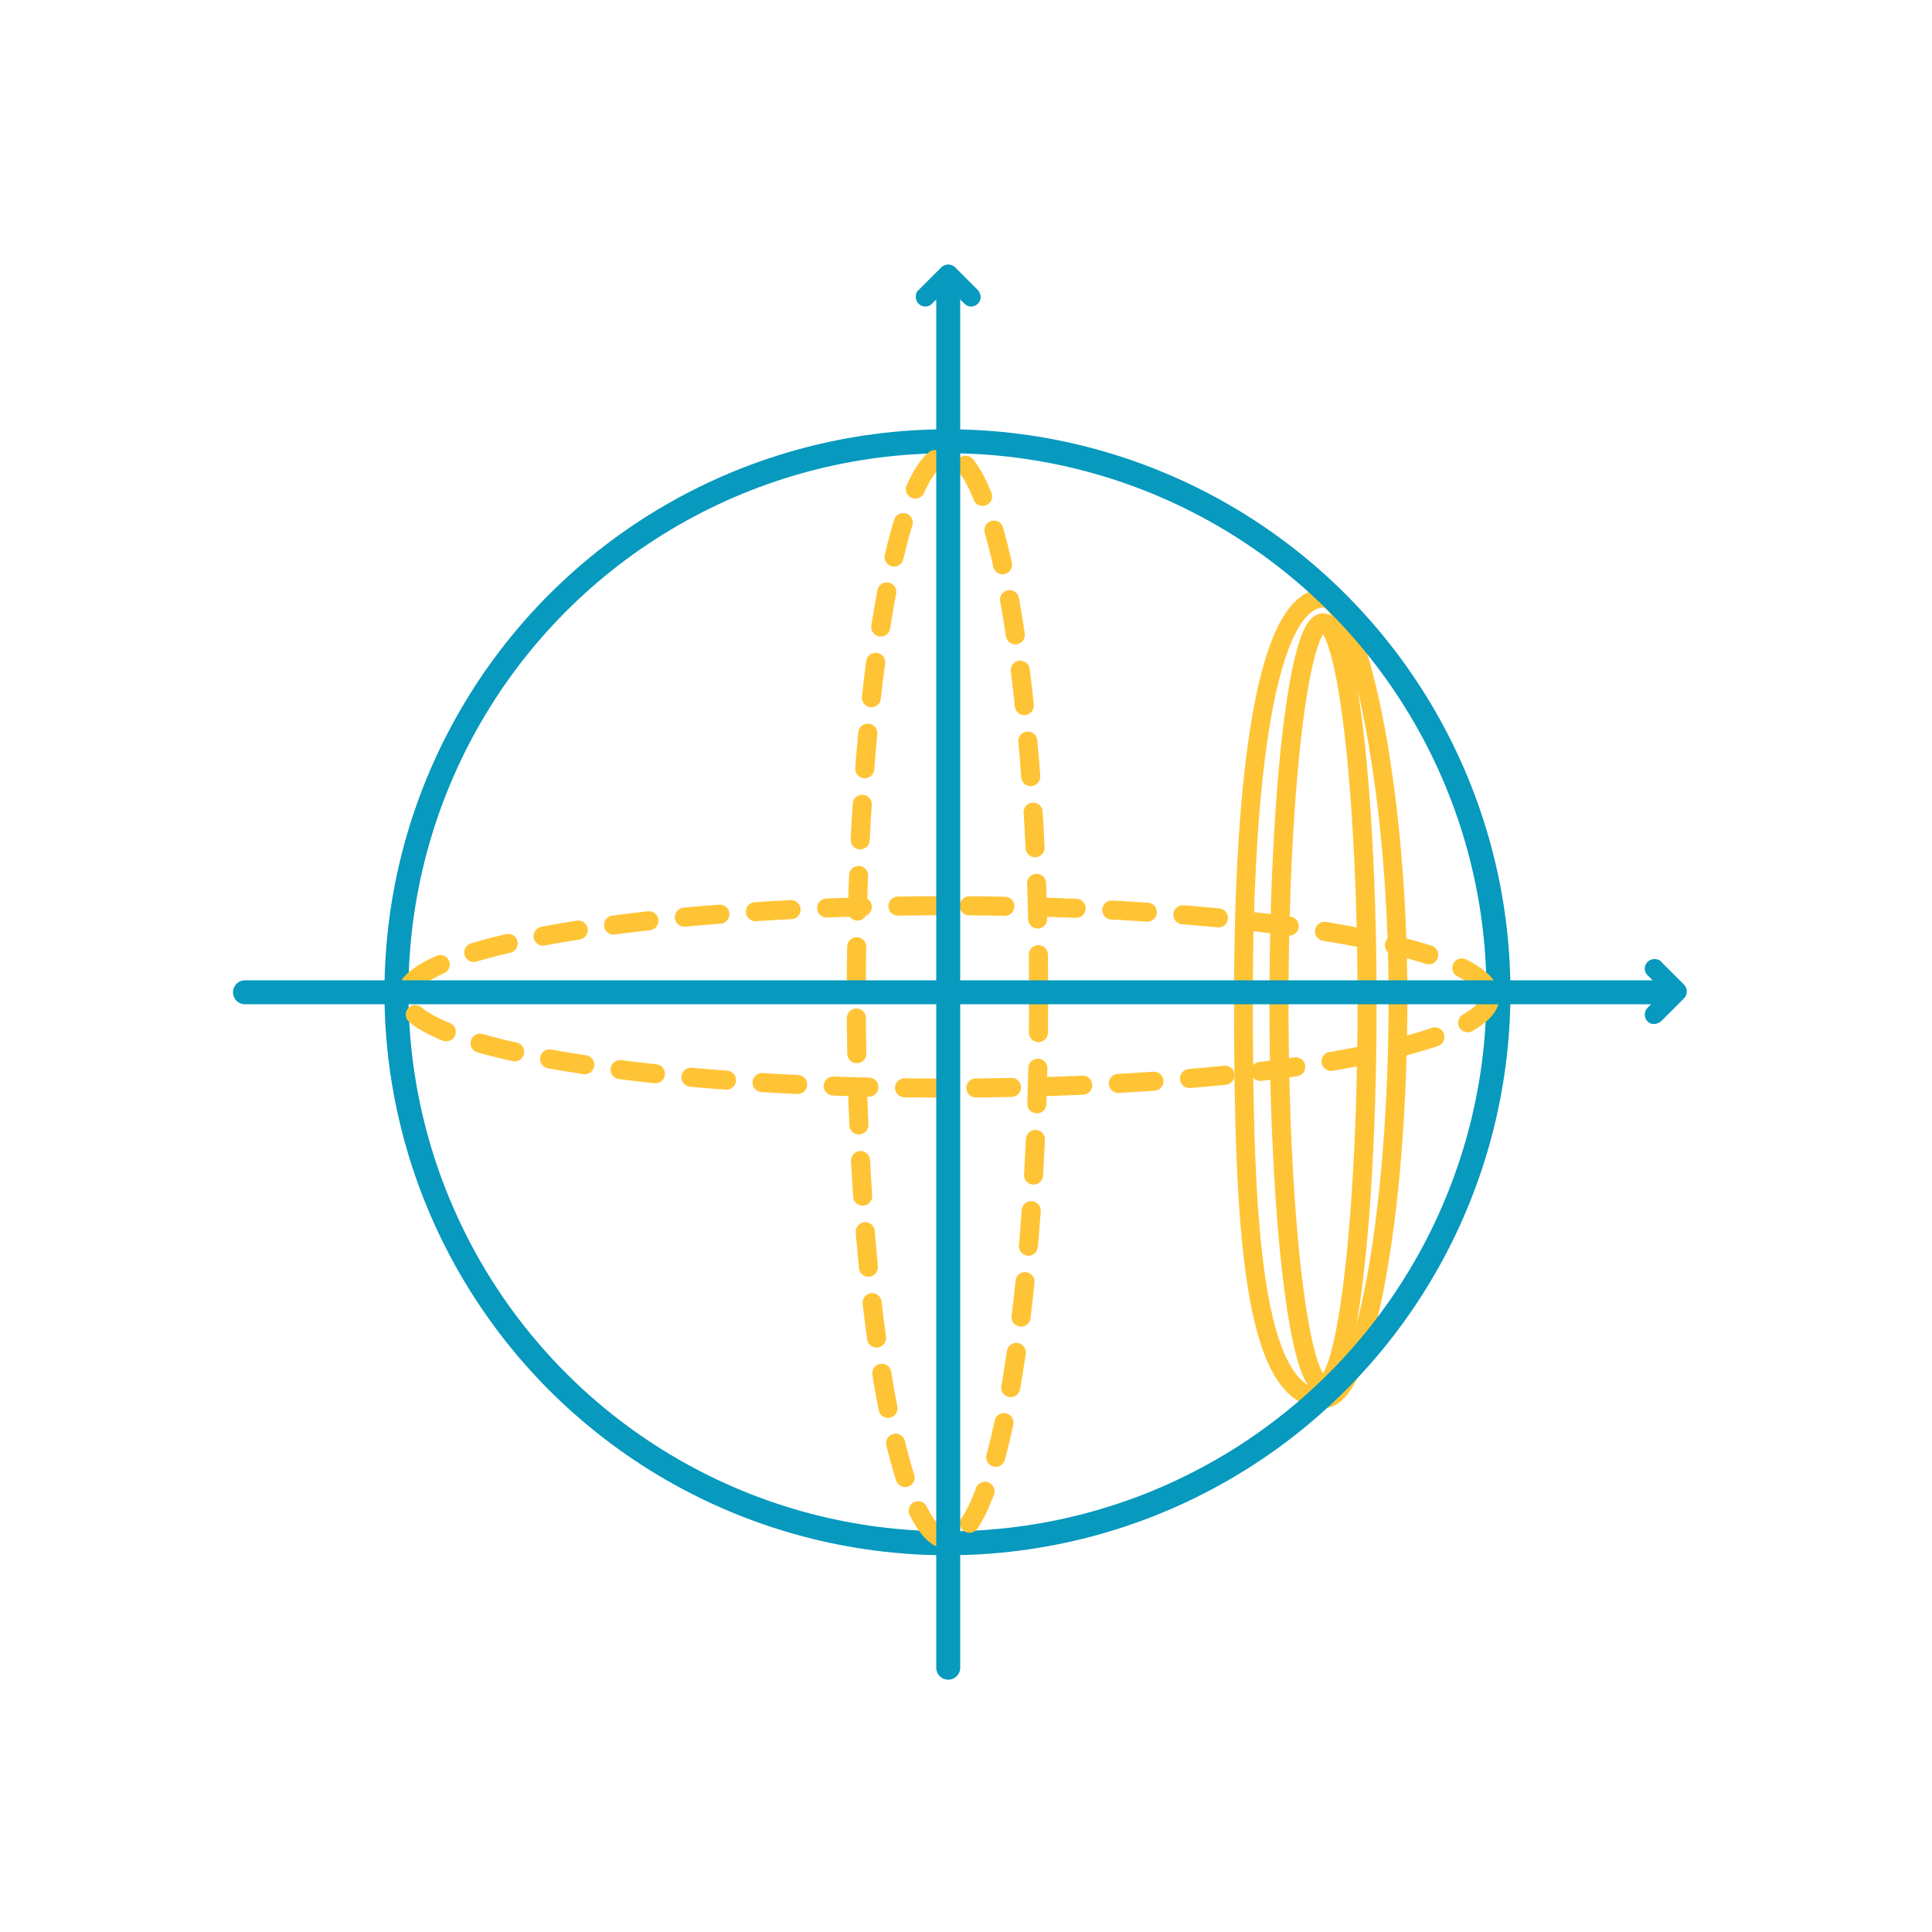 <?xml version="1.0" encoding="utf-8"?>
<!-- Generator: Adobe Illustrator 26.3.1, SVG Export Plug-In . SVG Version: 6.00 Build 0)  -->
<svg version="1.1" id="Layer_1" xmlns="http://www.w3.org/2000/svg" xmlns:xlink="http://www.w3.org/1999/xlink" x="0px" y="0px"
	 viewBox="0 0 250 250" style="enable-background:new 0 0 250 250;" xml:space="preserve">
<style type="text/css">
	.st0{fill:none;stroke:#FFC436;stroke-width:2.466;stroke-linecap:round;stroke-linejoin:round;stroke-miterlimit:10;}
	.st1{fill:none;stroke:#FFC436;stroke-width:2.432;stroke-linecap:round;stroke-linejoin:round;stroke-miterlimit:10;}
	.st2{fill:none;stroke:#0799BE;stroke-width:3.1;stroke-linecap:round;stroke-linejoin:round;stroke-miterlimit:10;}
	
		.st3{fill:none;stroke:#FFC436;stroke-width:2.466;stroke-linecap:round;stroke-linejoin:round;stroke-miterlimit:10;stroke-dasharray:4.613;}
	.st4{fill:none;stroke:#0799BE;stroke-width:3.1;stroke-linecap:round;stroke-linejoin:round;}
	.st5{fill:#0799BE;}
</style>
<g id="Hover">
	<ellipse class="st0" cx="171.2" cy="129.9" rx="5.7" ry="49.3"/>
	<path class="st1" d="M180.9,129.2c0,28.6-4.5,51.8-9.6,51.8c-9.4,0-10.4-23.2-10.4-51.8s2.9-51.8,10.4-51.8
		C175.4,77.4,180.9,100.6,180.9,129.2z"/>
	<circle class="st2" cx="122.6" cy="128.4" r="71.3"/>
	<ellipse class="st3" cx="122.6" cy="129" rx="70.2" ry="11.8"/>
	<ellipse class="st3" cx="122.6" cy="129" rx="11.8" ry="70.2"/>
	<g>
		<line class="st4" x1="31.7" y1="128.4" x2="216" y2="128.4"/>
		<g>
			<path class="st5" d="M213.2,130.4l1.2-1.2c0.5-0.5,0.5-1.3,0-1.8l-1.2-1.2c-0.8-0.8-0.2-2.1,0.9-2.1l0,0c0.3,0,0.7,0.1,0.9,0.4
				l2.9,2.9c0.5,0.5,0.5,1.3,0,1.8l-2.9,2.9c-0.2,0.2-0.6,0.4-0.9,0.4l0,0C213,132.6,212.4,131.2,213.2,130.4z"/>
		</g>
	</g>
	<g>
		<line class="st4" x1="122.7" y1="215.8" x2="122.7" y2="36.5"/>
		<g>
			<path class="st5" d="M124.8,39.3l-1.2-1.2c-0.5-0.5-1.3-0.5-1.8,0l-1.2,1.2c-0.8,0.8-2.1,0.2-2.1-0.9l0,0c0-0.3,0.1-0.7,0.4-0.9
				l2.9-2.9c0.5-0.5,1.3-0.5,1.8,0l2.9,2.9c0.2,0.2,0.4,0.6,0.4,0.9l0,0C126.9,39.5,125.6,40.1,124.8,39.3z"/>
		</g>
	</g>
</g>
</svg>
